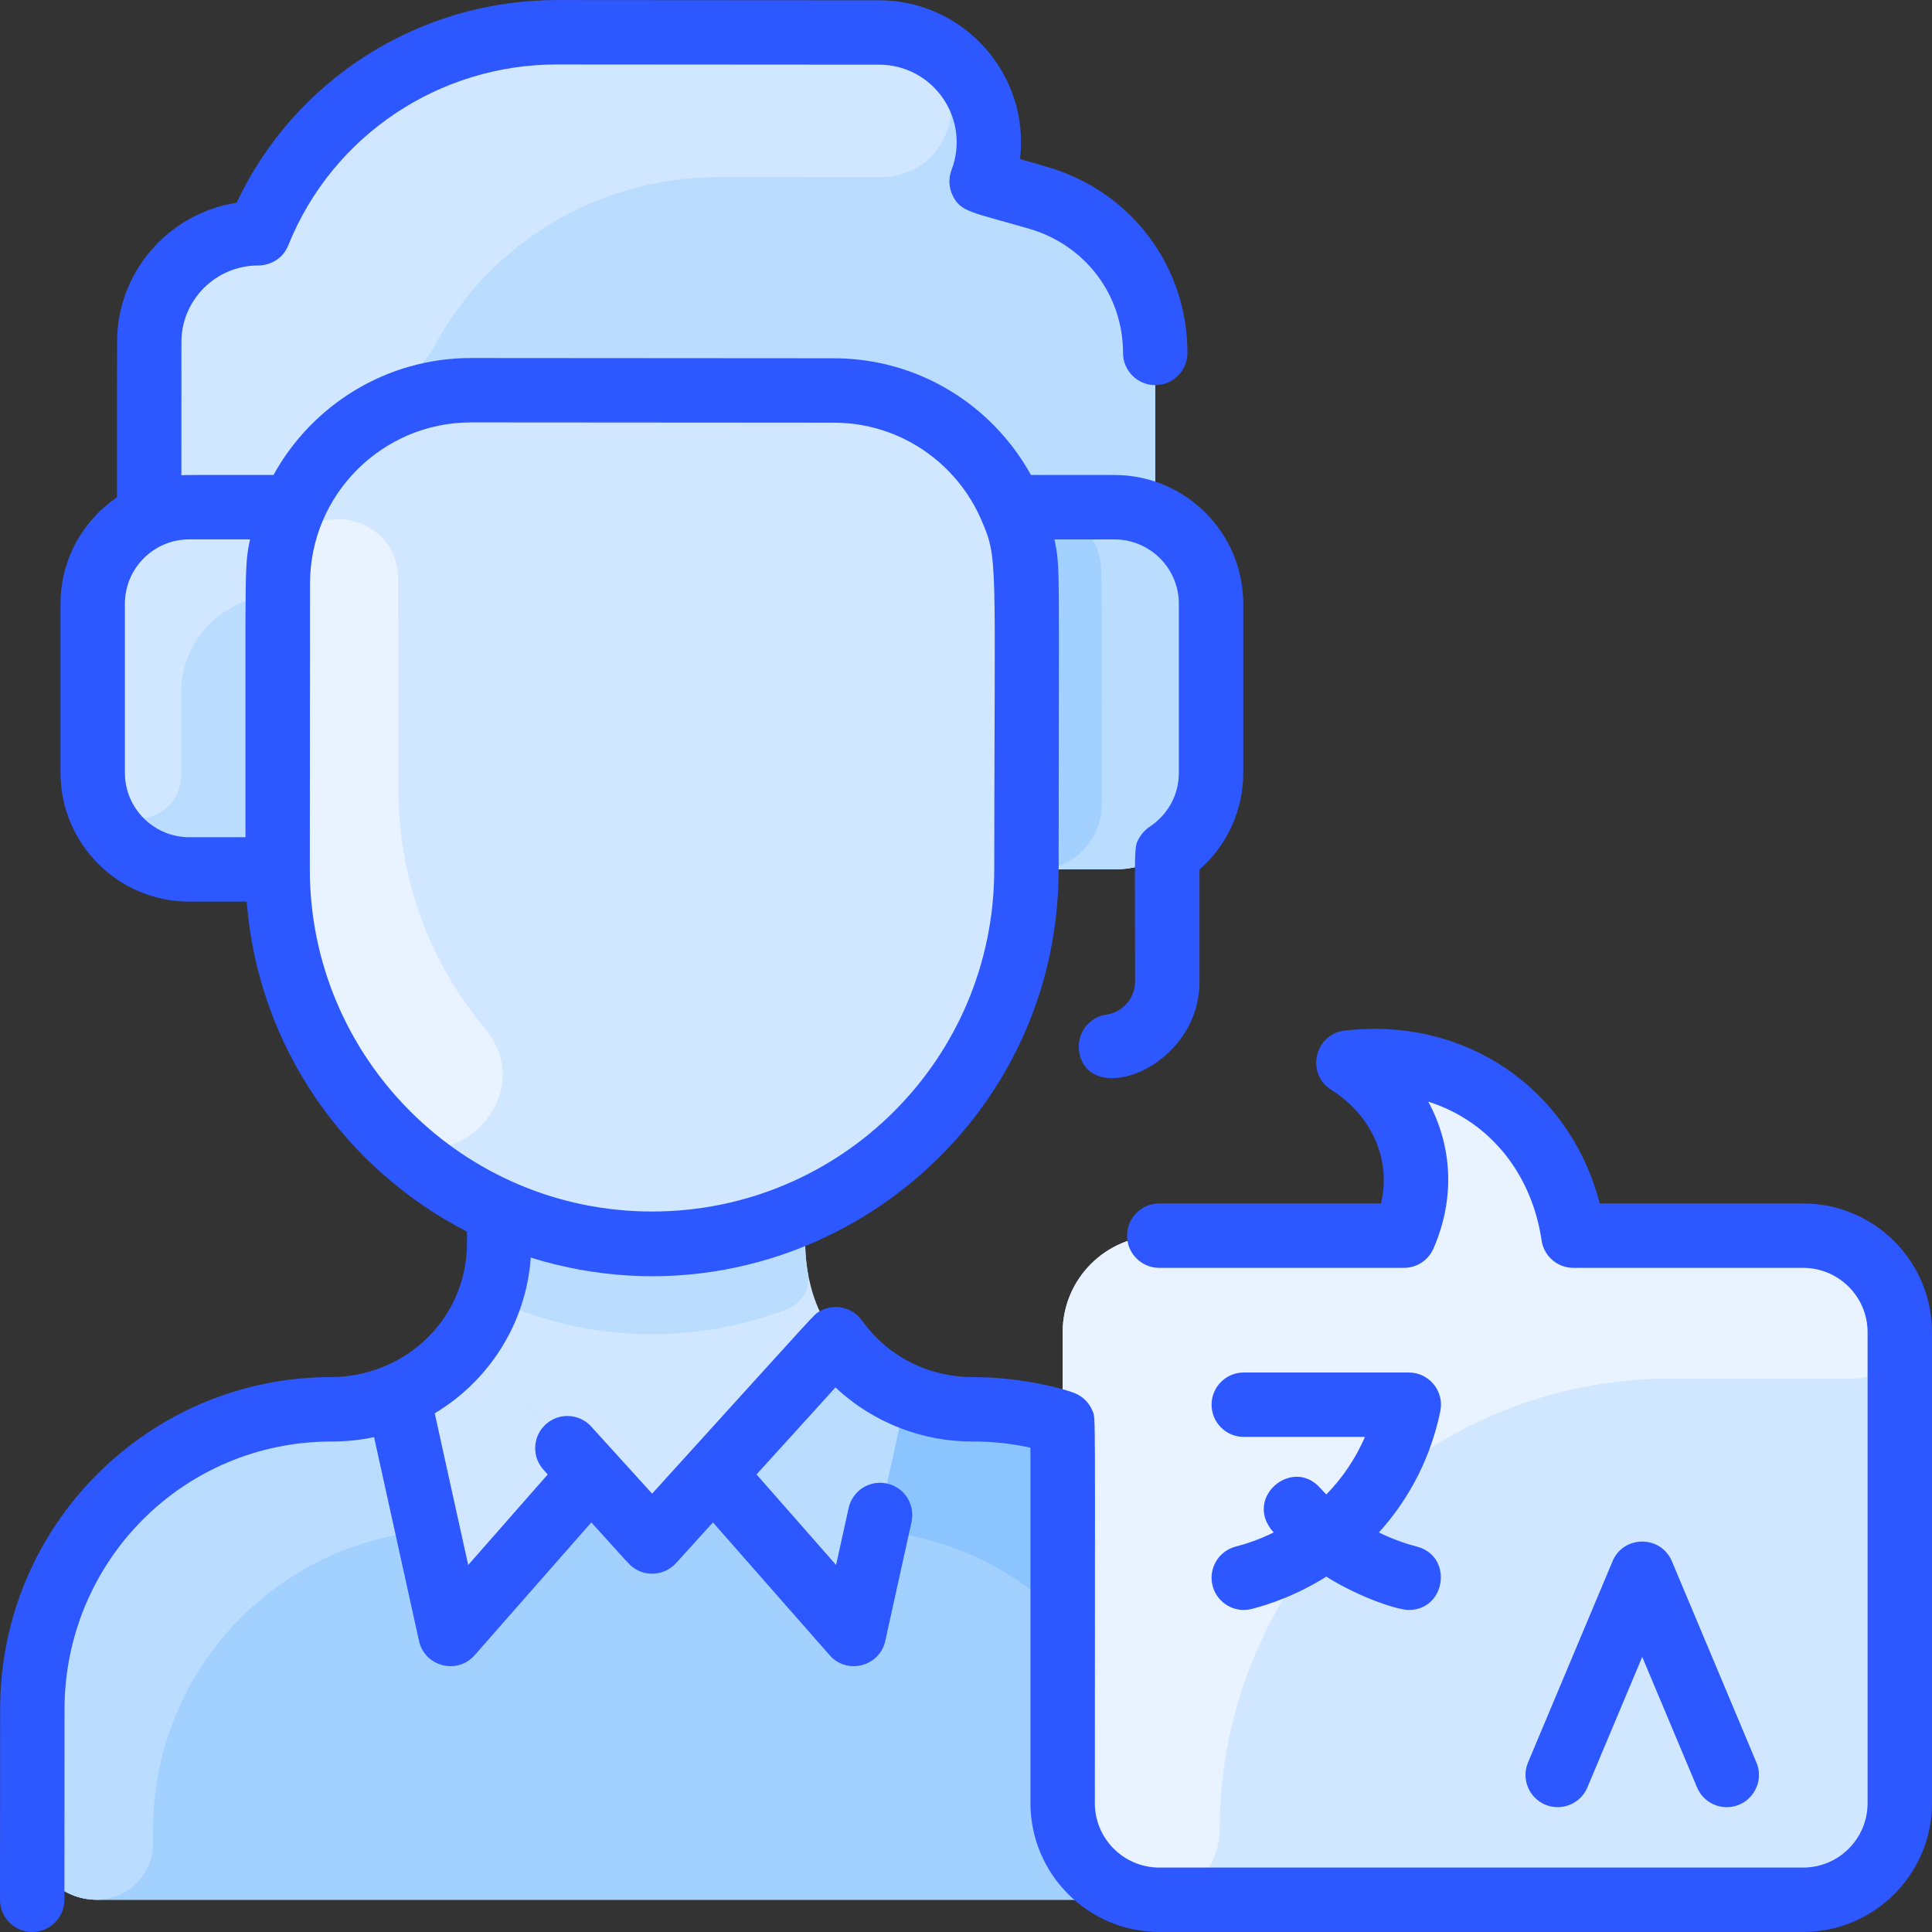 <svg id="Layer_1" enable-background="new 0 0 480.032 480.032" height="512" viewBox="0 0 480.032 480.032" width="512" xmlns="http://www.w3.org/2000/svg"><rect x="0" y="0" width="480.032" height="480.032" fill="#333333" stroke="none"/><path d="m316.052 456.006c.01 8.84-7.16 16.01-16 16.01h-276.04c-8.84 0-16.01-7.17-16-16.01l.02-31.38c.02-33.28 21.87-61.59 52-71.07v-.01c18.79-5.88 25.38-.96 38.84-6.7 14.722-6.268 25.141-20.856 25.16-38 0-8.432-.015-7.795.03-7.9-32.46-14.51-55.08-47.08-55.08-84.93h-21.95c-13.25 0-24-10.75-24-24v-42c0-9.69 5.75-18.05 14.03-21.83l.02-43.25c.01-14.9 12.15-26.98 27.12-26.97 12.203-30.356 41.728-49.97 74.17-49.95l80.03.05c19.11.02 32.29 19.16 25.49 37.02l14.02 4.06c16.63 4.81 29.11 19.94 29.12 38.54v40.57c8.19 3.82 13.87 12.13 13.87 21.76v42c0 13.25-10.74 24-24 24h-21.87c0 37.475-22.256 70.257-55.04 84.92l.04.08c0 8.666-.984 19.625 7.63 31.72 4.4 6.18 10.46 11.1 17.53 14.11 13.82 5.89 19.87.7 38.84 6.71 30.13 9.48 51.98 37.79 52 71.07z" fill="#d1e7ff"/><g fill="#b9dcff"><path d="m300.902 150.016v42c0 13.25-10.74 24-24 24h-21.87c.054-77.263 1.246-78.188-3.86-90 27.364 0 29.66-.659 35.86 2.24 8.19 3.82 13.87 12.13 13.87 21.76z"/><path d="m287.032 87.686v40.57c-6.187-2.893-8.454-2.24-35.86-2.24-7.35-17.05-24.31-28.99-44.06-29l-90.05-.06c-19.8-.01-36.8 11.96-44.15 29.06-27.806 0-29.774-.608-35.85 2.17l.02-43.25c.01-14.9 12.15-26.98 27.12-26.97 12.203-30.356 41.728-49.97 74.17-49.95l80.03.05c19.11.02 32.29 19.16 25.49 37.02l14.02 4.06c16.63 4.81 29.11 19.94 29.12 38.54z"/><path d="m72.912 126.016c-4.951 11.531-3.93 12.226-3.93 90h-21.95c-13.25 0-24-10.75-24-24v-42c0-9.69 5.75-18.05 14.03-21.83 6.115-2.796 8.17-2.17 35.85-2.17z"/></g><path d="m316.032 424.626c-.02-33.28-21.87-61.59-52-71.07-18.966-6.013-25.023-.816-38.84-6.71-7.07-3.01-13.13-7.93-17.53-14.11-3.655 4.027-27.937 30.784-39.707 43.753-3.175 3.498-8.671 3.498-11.846 0-11.77-12.97-36.055-39.729-39.707-43.753-4.4 6.18-10.46 11.1-17.53 14.11-13.457 5.74-20.048.818-38.84 6.7v.01c-30.13 9.48-51.98 37.79-52 71.07l-.02 31.38c-.006 8.841 7.159 16.01 16 16.01h276.04c8.841 0 16.006-7.17 16-16.01z" fill="#a2d0ff"/><path d="m145.142 364.396c-4.26 5.4-9.85 9.72-16.27 12.45-13.46 5.74-20.05.82-38.84 6.7v.01c-30.13 9.48-51.98 37.79-52 71.07l-.002 3.38c-.004 7.739-6.279 14.01-14.018 14.01-8.84 0-16.01-7.17-16-16.01l.02-31.38c.02-33.28 21.87-61.59 52-71.07v-.01c18.79-5.88 25.38-.96 38.84-6.7 7.07-3.01 13.13-7.93 17.53-14.11 2.71 2.99 16.84 18.55 28.74 31.66z" fill="#b9dcff"/><path d="m178.802 364.396c4.26 5.4 9.85 9.72 16.27 12.45 13.46 5.74 20.05.82 38.84 6.7v.01c30.13 9.48 51.98 37.79 52 71.07l.002 3.38c.004 7.739 6.279 14.01 14.018 14.01 8.84 0 16.01-7.17 16-16.01l-.02-31.38c-.02-33.28-21.87-61.59-52-71.07v-.01c-18.79-5.88-25.38-.96-38.84-6.7-7.07-3.01-13.13-7.93-17.53-14.11-2.71 2.99-16.84 18.55-28.74 31.66z" fill="#8bc4ff"/><path d="m225.192 346.846-9.648 43.722c-1.412 6.399-9.498 8.479-13.822 3.556l-24.48-27.868 30.42-33.52c4.4 6.18 10.46 11.1 17.53 14.11z" fill="#b9dcff"/><path d="m116.402 332.736 30.42 33.52-24.48 27.868c-4.325 4.923-12.41 2.843-13.822-3.556l-9.648-43.722c7.07-3.01 13.13-7.93 17.53-14.11z" fill="#d1e7ff"/><path d="m472.032 331.016v117c0 13.255-10.745 24-24 24h-160c-13.105 0-24-10.622-24-24 0-1.429 0-119.974 0-117 0-13.255 10.745-24 24-24h55.07c3.73 0 6.95-2.583 7.805-6.214 1.969-8.363.619-16.481-3.097-23.348-3.45-6.374 2.696-13.6 9.592-11.368 15.802 5.115 27.89 17.866 32.327 34.932.917 3.529 4.093 5.998 7.739 5.998h50.564c13.255 0 24 10.745 24 24z" fill="#d1e7ff"/><path d="m273.713 200.027c-.006 8.832-7.168 15.989-16 15.989h-2.681c.054-77.263 1.246-78.188-3.86-90h6.438c8.309 0 15.205 6.361 15.949 14.637.319 3.548.154 60.375.154 59.374z" fill="#a2d0ff"/><path d="m195.702 325.221c-21.431 8.311-45.528 8.478-67.344.013-3.56-1.381-5.695-5.113-5.011-8.87.9-4.937.693-9.435.693-15.428 24.238 10.817 51.933 10.746 75.993-.018 0 5.962-.213 10.487.681 15.435.679 3.756-1.454 7.488-5.012 8.868z" fill="#b9dcff"/><path d="m120.404 255.409c14.832 17.742-10.493 40.96-26.427 24.2-15.223-16.011-24.994-37.826-24.994-63.654l.05-71.03c.032-21.792 29.689-20.265 29.891-1.086l.059 52.176c-.001 23.075 8.181 43.557 21.421 59.394z" fill="#e8f3ff"/><path d="m72.912 126.016c-4.222 9.835-3.88 17.849-3.88 22-13.128 0-24 10.636-24 24 0 8.305-.001 14.994-.002 20.39-.003 14.212-21.998 15.303-21.998-.39v-42c0-13.345 10.853-24 24-24z" fill="#d1e7ff"/><path d="m218.441 44.04-40.069-.024c-29.569-.018-56.695 16.27-70.511 42.108-2.352 4.398-6.441 7.522-11.233 8.905-10.417 3.007-18.252 12.073-19.406 23.107-1.67 2.47-3.12 5.11-4.31 7.88-27.807 0-29.774-.608-35.85 2.17l.02-43.25c.01-14.9 12.15-26.98 27.12-26.97 12.203-30.356 41.728-49.97 74.17-49.95l80.03.05c24.684.027 23.475 35.989.039 35.974z" fill="#d1e7ff"/><path d="m472.032 331.016c0 6.351-5.149 11.5-11.5 11.5h-45.268c-61.984 0-112.232 50.248-112.232 112.232 0 11.189-10.71 19.557-21.73 16.298-9.98-2.9-17.27-12.12-17.27-23.03v-117c0-13.255 10.745-24 24-24h55.07c3.73 0 6.95-2.58 7.81-6.21 1.96-8.37.61-16.49-3.1-23.35-3.45-6.38 2.69-13.6 9.59-11.37 15.8 5.11 27.89 17.87 32.33 34.93.91 3.53 4.09 6 7.74 6h50.56c13.255 0 24 10.745 24 24z" fill="#e8f3ff"/><path d="m342.61 380.76c3.708 1.828 7.038 2.9 9.407 3.506 9.099 2.33 7.324 15.752-1.979 15.752-2.973 0-12.621-3.305-20.506-8.282-7.263 4.585-14.128 6.906-18.515 8.03-4.274 1.096-8.637-1.48-9.735-5.765-1.096-4.28 1.485-8.638 5.765-9.735 2.369-.607 5.699-1.678 9.407-3.506-7.71-8.501 4.568-18.91 11.554-11.063.502.564 1.011 1.104 1.524 1.628 4.063-4.148 7.29-8.959 9.616-14.309h-30.116c-4.418 0-8-3.582-8-8s3.582-8 8-8h40.961c5.101-.02 8.913 4.662 7.867 9.65-2.243 10.905-7.333 21.366-15.25 30.094zm51.798 63.354 13.624-32.438 13.624 32.438c1.286 3.062 4.254 4.904 7.379 4.904 5.696-.001 9.589-5.824 7.373-11.1l-21-50c-2.738-6.519-12.011-6.524-14.752 0l-21 50c-1.711 4.074.205 8.763 4.278 10.474 4.074 1.711 8.763-.204 10.474-4.278zm85.624-113.098v117c0 17.645-14.355 32-32 32h-160c-17.645 0-32-14.355-32-32v-88.32c-4.713-1.035-9.544-1.562-14.384-1.537-12.252.054-24.583-4.544-34.06-13.436l-19.62 21.619 19.766 22.497 3.12-14.149c.952-4.314 5.223-7.039 9.536-6.089 4.314.951 7.041 5.221 6.089 9.535l-6.521 29.568c-1.41 6.391-9.506 8.47-13.822 3.557l-28.99-32.996c-.017.019-9.164 10.098-9.164 10.098-2.828 3.118-7.445 3.464-10.662 1.113-1-.731-.774-.603-10.402-11.211l-28.99 32.996c-4.311 4.907-12.411 2.841-13.822-3.557l-11.166-50.631c-3.366.712-6.829 1.088-10.352 1.088-37.309-.068-66.531 30.072-66.556 66.472l-.032 47.388c-.003 4.417-3.584 7.995-8 7.995-4.42 0-8.003-3.585-8-8.005l.032-47.389c.031-46.045 37.328-82.462 82.155-82.462 18.474-.034 33.828-14.445 33.84-33.318l.001-2.837c-29.795-15.251-51.885-45.446-54.73-81.989h-14.266c-17.645 0-32-14.355-32-32v-42c0-10.989 5.569-20.7 14.031-26.464l.018-38.615c.012-17.461 12.913-31.967 29.704-34.563 14.286-30.397 45.073-50.359 79.59-50.359l80.029.054c21.117.014 37.515 18.475 35.034 39.449l6.695 1.939c20.867 6.042 34.892 24.621 34.898 46.23.001 4.418-3.579 8.001-7.998 8.002-4.416.001-8.001-3.578-8.002-7.998-.004-14.419-9.388-26.823-23.349-30.866-14.451-4.185-16.931-4.132-18.946-8.172-.998-2-1.113-4.327-.317-6.416 4.817-12.654-4.501-26.159-18.026-26.168-.083 0-79.996-.054-80.08-.054-29.014 0-55.636 17.46-66.689 44.932-2.253 5.597-8.441 5.014-7.441 5.014-10.528 0-19.095 8.513-19.103 18.985l-.015 33.136c1.498-.091-.219-.066 22.888-.066 9.539-17.308 27.961-29.062 49.077-29.062.052 0 90.035.061 90.087.062 21.322.015 39.561 11.835 49.037 29h20.75c17.645 0 32 14.355 32 32v42c0 9.302-4.002 17.991-10.874 24.024v27.834c0 21.629-27.864 31.666-29.919 17.274-.625-4.374 2.414-8.426 6.788-9.051 4.065-.581 7.131-4.116 7.131-8.222 0-34.428-.406-33.206 1.084-35.771.585-1.011 1.434-1.952 2.5-2.659 4.834-3.214 7.29-8.26 7.29-13.427v-42c0-8.823-7.178-16-16-16h-14.899c1.455 7.346 1.078 4.783 1.026 82.069-.047 68.164-66.155 116.575-131.152 96.382-1.212 16.663-10.595 30.723-23.86 38.689l8.31 37.683 19.766-22.497-1.044-1.15c-2.97-3.272-2.724-8.331.547-11.301 3.272-2.969 8.332-2.724 11.3.548 5.794 6.384 9.742 10.734 15.131 16.672 42.756-47.111 40.083-44.413 41.649-45.313 3.523-2.03 8.095-1.079 10.499 2.297 6.049 8.497 15.997 14.084 27.695 14.063 12.611 0 23.354 3.197 25.309 4.036 1.903.812 3.447 2.375 4.244 4.306.87 2.11.604-2.997.604 97.515 0 8.823 7.178 16 16 16h160c8.822 0 16-7.177 16-16v-117c0-8.823-7.178-16-16-16h-57.087c-3.97 0-7.339-2.911-7.915-6.839-2.376-16.192-12.616-29.554-28.154-34.456 5.774 10.647 6.896 23.596 1.297 36.482-1.27 2.922-4.152 4.812-7.337 4.812h-60.804c-4.418 0-8-3.582-8-8s3.582-8 8-8h55.089c2.831-11.789-3.231-22.568-12.309-28.203-6.414-3.982-4.214-13.86 3.285-14.742 29.693-3.491 55.894 14.105 63.38 42.945h50.554c17.649 0 32.004 14.355 32.004 32zm-433-123h13.957c.047-68.652-.313-66.777 1.124-74h-15.081c-8.822 0-16 7.177-16 16v42c0 8.823 7.178 16 16 16zm114.953 93c47.041 0 85.015-37.998 85.047-84.942.053-78.106 1.043-77.068-3.227-86.938-6.029-13.936-19.967-24.109-36.697-24.12-.001 0-90.077-.062-90.077-.062-22.045 0-39.984 17.925-40 39.973l-.048 71.031c-.031 46.875 38.091 85.058 85.002 85.058z" fill="#2e58ff"/></svg>